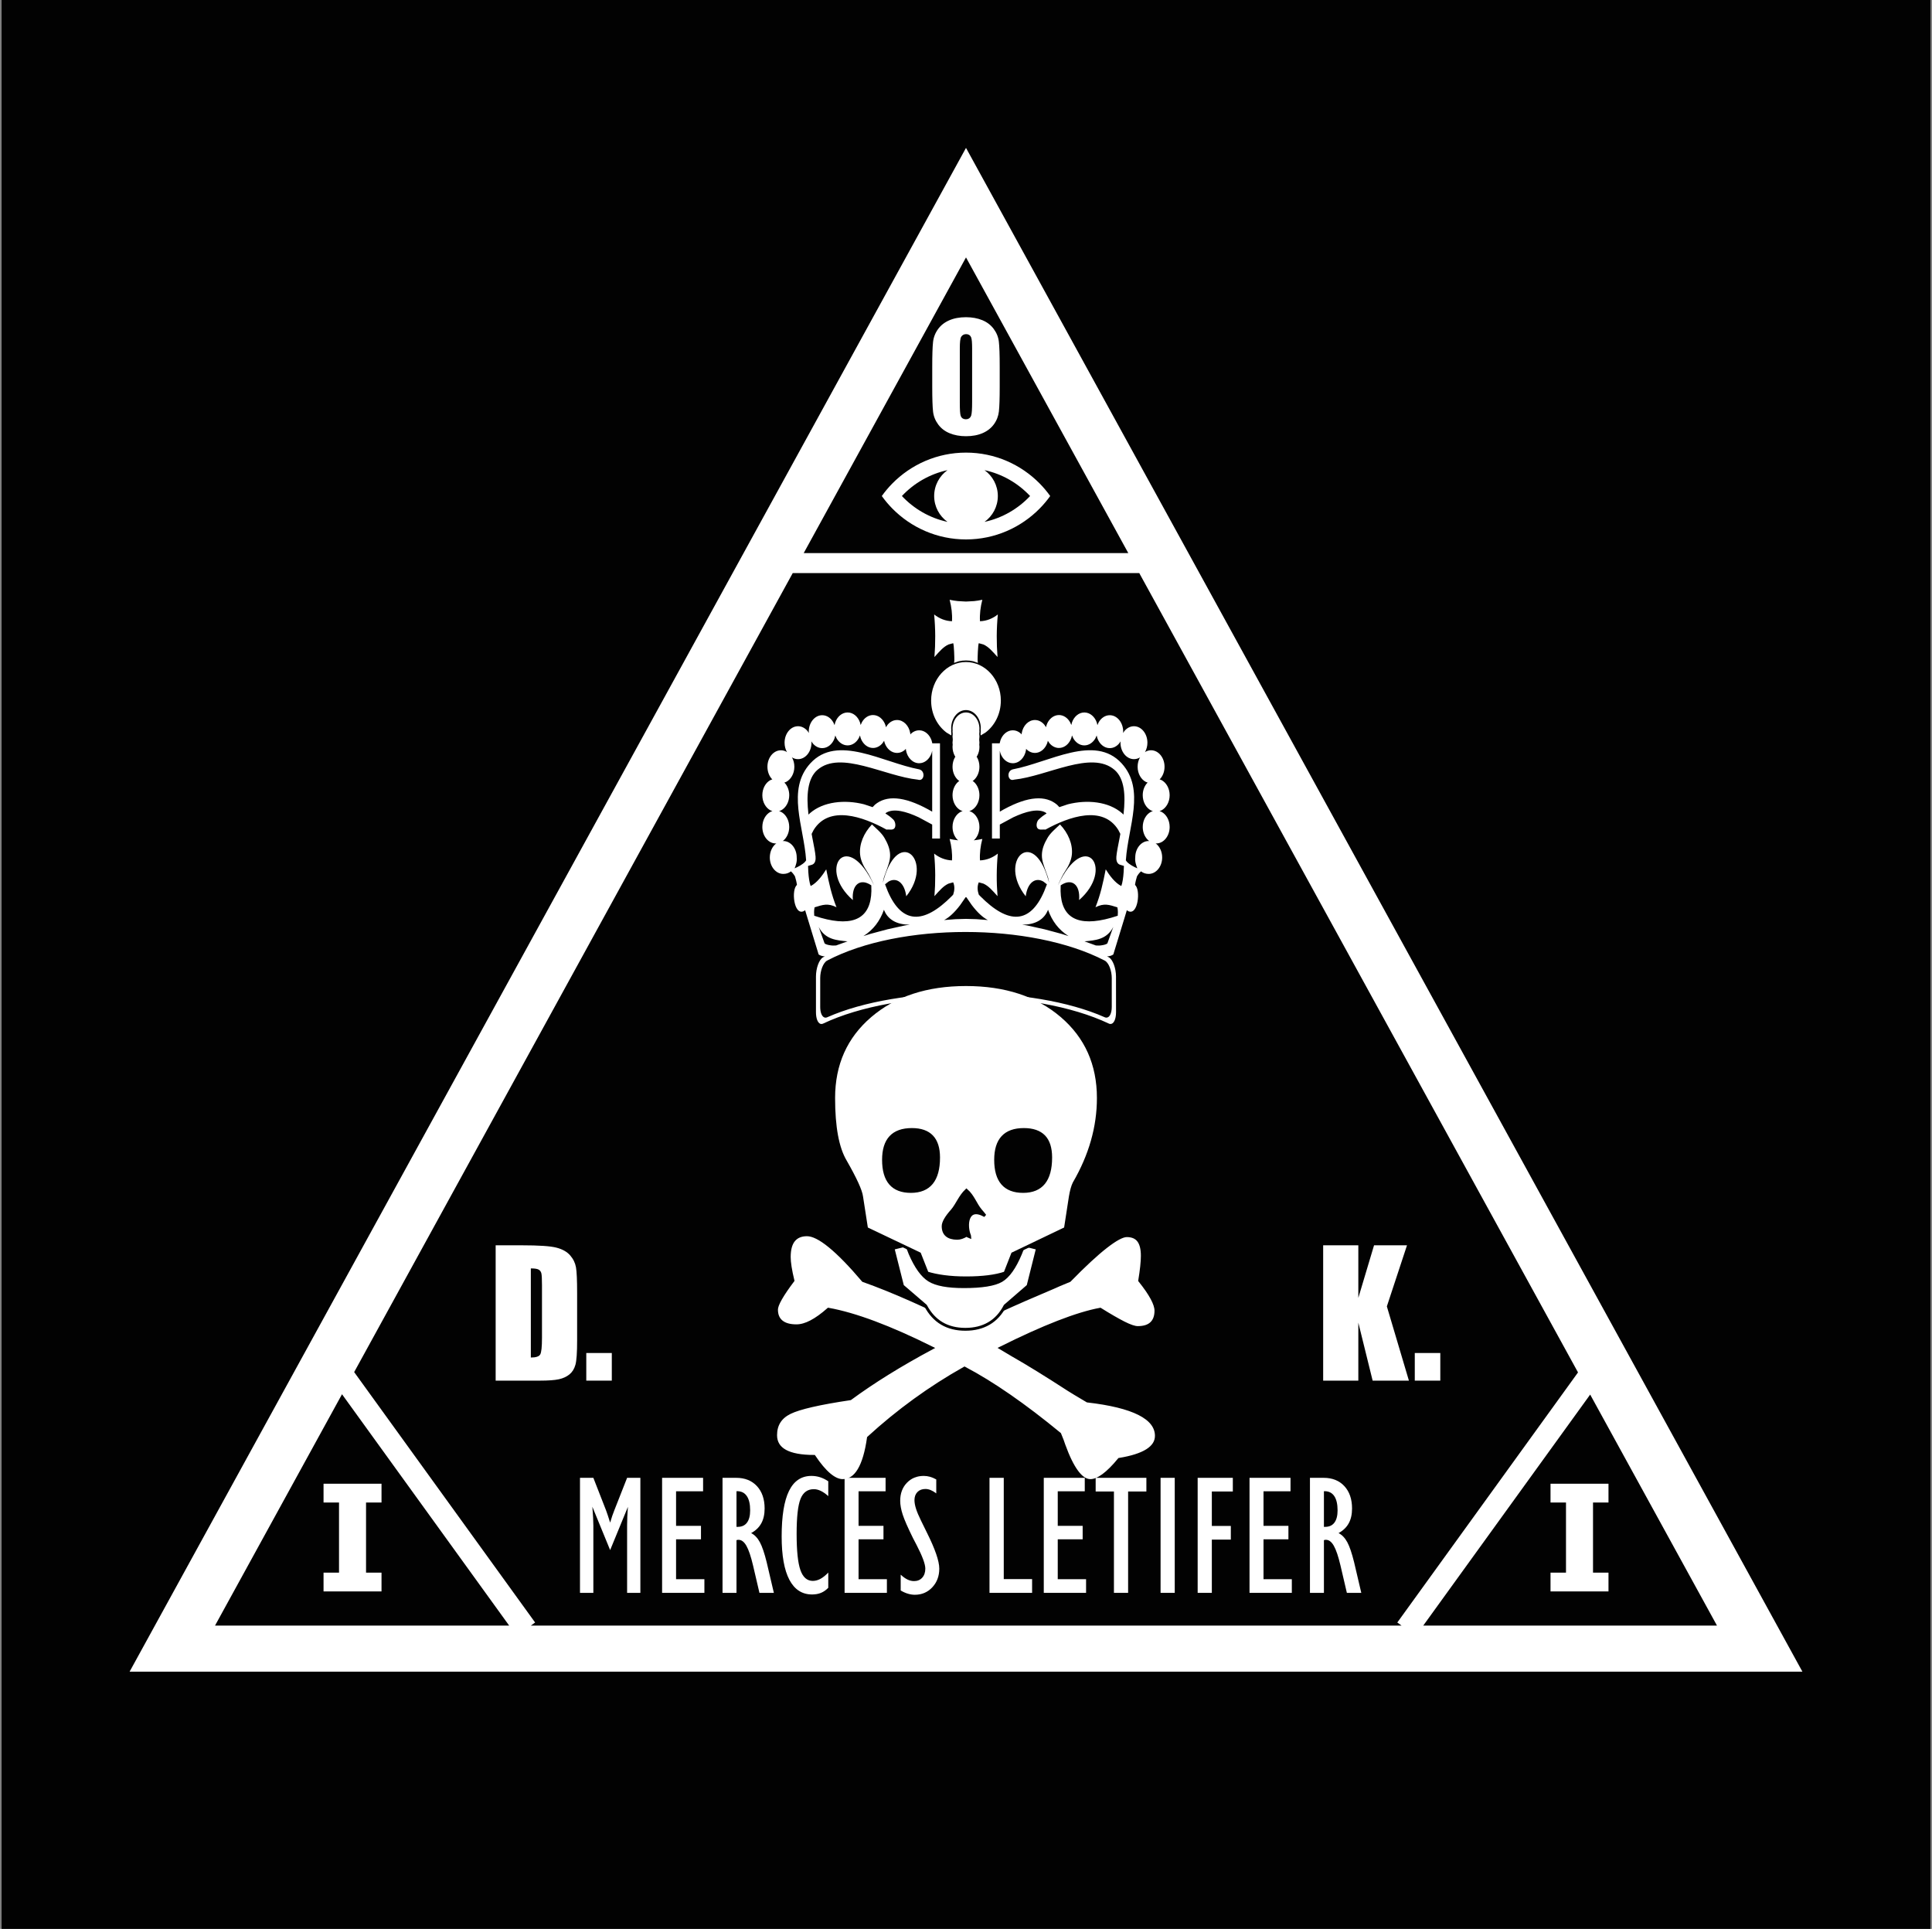 <?xml version="1.0" encoding="UTF-8"?>
<svg xmlns="http://www.w3.org/2000/svg" xmlns:xlink="http://www.w3.org/1999/xlink" width="601pt" height="600pt" viewBox="0 0 601 600" version="1.1">
<rect x="0" y="0" width="601" height="600" fill="#808080" stroke="none"/>
<g id="surface1">
<path style=" stroke:none;fill-rule:nonzero;fill:rgb(0.8%,0.8%,0.8%);fill-opacity:1;" d="M 600.5 600 L 0.5 600 L 0.5 0 L 600.5 0 L 600.5 600 "/>
<path style=" stroke:none;fill-rule:nonzero;fill:rgb(100%,100%,100%);fill-opacity:1;" d="M 300.992 412.73 C 306.086 409.926 315.016 405.828 327.781 400.445 C 328.41 400.133 330.059 399.434 332.723 398.34 C 337.273 393.68 341.047 390.188 344.031 387.859 C 347.016 385.531 349.176 384.367 350.512 384.367 C 352.16 384.367 353.379 384.879 354.164 385.902 C 354.949 386.934 355.344 388.508 355.344 390.641 C 355.344 392.461 355.07 395.02 354.527 398.34 C 357.898 402.547 359.582 405.664 359.582 407.688 C 359.582 409.406 359.113 410.711 358.172 411.605 C 357.227 412.504 355.812 412.949 353.922 412.949 C 352.98 412.949 351.551 412.469 349.621 411.496 C 347.695 410.523 345.242 409.105 342.262 407.246 C 335.051 408.574 324.715 412.598 311.246 419.312 C 312.973 420.332 314.223 421.078 315.004 421.551 C 319.699 424.223 325.492 427.797 332.383 432.27 C 333.242 432.824 335.199 434 338.254 435.805 C 352.562 437.453 359.719 441.07 359.719 446.645 C 359.719 450.258 355.863 452.691 348.156 453.949 C 344.547 458.344 341.559 460.547 339.199 460.547 C 336.371 460.547 333.621 456.852 330.949 449.469 C 330.715 448.688 330.281 447.547 329.656 446.055 C 318.688 437.023 308.816 430.188 300.043 425.559 C 289.297 431.602 279.328 438.828 270.148 447.23 C 268.895 456.109 266.234 460.547 262.164 460.547 C 259.578 460.547 256.602 458.035 253.238 453.023 C 245.266 453.023 241.281 450.82 241.281 446.422 C 241.281 443.195 242.766 440.855 245.738 439.402 C 248.711 437.949 254.969 436.516 264.504 435.098 C 271.652 429.836 280.133 424.574 289.949 419.312 C 276.766 412.754 266.012 408.73 257.691 407.246 C 255.742 408.965 253.949 410.258 252.309 411.113 C 250.676 411.973 249.152 412.402 247.754 412.402 C 245.727 412.402 244.184 411.973 243.133 411.113 C 242.078 410.258 241.555 409.004 241.555 407.359 C 241.555 405.879 243.258 402.871 246.672 398.34 C 245.902 395.121 245.52 392.688 245.52 391.039 C 245.52 388.684 245.988 386.938 246.926 385.801 C 247.863 384.664 249.23 384.094 251.031 384.094 C 252.828 384.094 255.172 385.27 258.066 387.629 C 260.961 389.98 264.438 393.551 268.504 398.34 C 277.527 401.539 288.355 406.336 300.992 412.73 "/>
<path style="fill:none;stroke-width:8.876;stroke-linecap:butt;stroke-linejoin:miter;stroke:rgb(0.8%,0.8%,0.8%);stroke-opacity:1;stroke-miterlimit:4;" d="M 3009.922 1872.695 C 3060.859 1900.742 3150.156 1941.719 3277.812 1995.547 C 3284.102 1998.672 3300.586 2005.664 3327.227 2016.602 C 3372.734 2063.203 3410.469 2098.125 3440.312 2121.406 C 3470.156 2144.688 3491.758 2156.328 3505.117 2156.328 C 3521.602 2156.328 3533.789 2151.211 3541.641 2140.977 C 3549.492 2130.664 3553.438 2114.922 3553.438 2093.594 C 3553.438 2075.391 3550.703 2049.805 3545.273 2016.602 C 3578.984 1974.531 3595.82 1943.359 3595.82 1923.125 C 3595.82 1905.938 3591.133 1892.891 3581.719 1883.945 C 3572.266 1874.961 3558.125 1870.508 3539.219 1870.508 C 3529.805 1870.508 3515.508 1875.312 3496.211 1885.039 C 3476.953 1894.766 3452.422 1908.945 3422.617 1927.539 C 3350.508 1914.258 3247.148 1874.023 3112.461 1806.875 C 3129.727 1796.68 3142.227 1789.219 3150.039 1784.492 C 3196.992 1757.773 3254.922 1722.031 3323.828 1677.305 C 3332.422 1671.758 3351.992 1660 3382.539 1641.953 C 3525.625 1625.469 3597.188 1589.297 3597.188 1533.555 C 3597.188 1497.422 3558.633 1473.086 3481.562 1460.508 C 3445.469 1416.562 3415.586 1394.531 3391.992 1394.531 C 3363.711 1394.531 3336.211 1431.484 3309.492 1505.312 C 3307.148 1513.125 3302.812 1524.531 3296.562 1539.453 C 3186.875 1629.766 3088.164 1698.125 3000.43 1744.414 C 2892.969 1683.984 2793.281 1611.719 2701.484 1527.695 C 2688.945 1438.906 2662.344 1394.531 2621.641 1394.531 C 2595.781 1394.531 2566.016 1419.648 2532.383 1469.766 C 2452.656 1469.766 2412.812 1491.797 2412.812 1535.781 C 2412.812 1568.047 2427.656 1591.445 2457.383 1605.977 C 2487.109 1620.508 2549.688 1634.844 2645.039 1649.023 C 2716.523 1701.641 2801.328 1754.258 2899.492 1806.875 C 2767.656 1872.461 2660.117 1912.695 2576.914 1927.539 C 2557.422 1910.352 2539.492 1897.422 2523.086 1888.867 C 2506.758 1880.273 2491.523 1875.977 2477.539 1875.977 C 2457.266 1875.977 2441.836 1880.273 2431.328 1888.867 C 2420.781 1897.422 2415.547 1909.961 2415.547 1926.406 C 2415.547 1941.211 2432.578 1971.289 2466.719 2016.602 C 2459.023 2048.789 2455.195 2073.125 2455.195 2089.609 C 2455.195 2113.164 2459.883 2130.625 2469.258 2141.992 C 2478.633 2153.359 2492.305 2159.062 2510.312 2159.062 C 2528.281 2159.062 2551.719 2147.305 2580.664 2123.711 C 2609.609 2100.195 2644.375 2064.492 2685.039 2016.602 C 2775.273 1984.609 2883.555 1936.641 3009.922 1872.695 Z M 3009.922 1872.695 " transform="matrix(0.1,0,0,-0.1,0,600)"/>
<path style=" stroke:none;fill-rule:nonzero;fill:rgb(100%,100%,100%);fill-opacity:1;" d="M 322.734 388.312 L 319.805 399.992 L 312.652 406.18 C 311.395 408.621 309.73 410.449 307.652 411.668 C 305.57 412.891 303.121 413.496 300.301 413.496 C 294.652 413.496 290.535 411.059 287.945 406.18 L 280.75 399.992 L 277.805 388.312 L 282.051 387.258 C 282.52 388.438 282.871 389.34 283.105 389.973 C 284.91 394.137 286.891 396.895 289.047 398.227 C 291.203 399.566 294.789 400.23 299.809 400.23 C 305.453 400.23 309.359 399.605 311.516 398.348 C 313.672 397.09 315.652 394.297 317.461 389.973 C 317.691 389.34 318.047 388.438 318.516 387.258 L 322.734 388.312 "/>
<path style="fill:none;stroke-width:8.876;stroke-linecap:butt;stroke-linejoin:miter;stroke:rgb(0.8%,0.8%,0.8%);stroke-opacity:1;stroke-miterlimit:4;" d="M 3227.344 2116.875 L 3198.047 2000.078 L 3126.523 1938.203 C 3113.945 1913.789 3097.305 1895.508 3076.523 1883.32 C 3055.703 1871.094 3031.211 1865.039 3003.008 1865.039 C 2946.523 1865.039 2905.352 1889.414 2879.453 1938.203 L 2807.5 2000.078 L 2778.047 2116.875 L 2820.508 2127.422 C 2825.195 2115.625 2828.711 2106.602 2831.055 2100.273 C 2849.102 2058.633 2868.906 2031.055 2890.469 2017.734 C 2912.031 2004.336 2947.891 1997.695 2998.086 1997.695 C 3054.531 1997.695 3093.594 2003.945 3115.156 2016.523 C 3136.719 2029.102 3156.523 2057.031 3174.609 2100.273 C 3176.914 2106.602 3180.469 2115.625 3185.156 2127.422 Z M 3227.344 2116.875 " transform="matrix(0.1,0,0,-0.1,0,600)"/>
<path style=" stroke:none;fill-rule:nonzero;fill:rgb(100%,100%,100%);fill-opacity:1;" d="M 330.258 316.031 C 322.648 309.527 312.73 306.273 300.5 306.273 C 288.27 306.273 278.348 309.527 270.742 316.031 C 263.137 322.543 259.336 331.047 259.336 341.555 C 259.336 350.574 260.547 357.117 262.977 361.195 C 266.113 366.684 267.801 370.367 268.031 372.25 L 269.562 382.129 L 286.059 389.992 L 288.414 395.973 C 289.902 396.441 291.672 396.812 293.711 397.086 C 295.746 397.355 298.023 397.496 300.535 397.496 C 305.637 397.496 309.672 396.988 312.652 395.973 L 314.996 389.992 L 331.426 382.129 L 332.949 372.25 C 333.27 370.367 333.66 368.961 334.133 368.02 C 339.152 359.391 341.668 350.574 341.668 341.555 C 341.668 331.047 337.863 322.543 330.258 316.031 Z M 283.352 370.613 C 277.676 370.613 274.84 367.34 274.84 360.773 C 274.84 357.633 275.574 355.273 277.043 353.703 C 278.516 352.129 280.723 351.344 283.66 351.344 C 289.199 351.344 291.973 354.246 291.973 360.059 C 291.973 367.094 289.098 370.613 283.352 370.613 Z M 301.594 384.324 C 301.645 384.453 301.621 384.586 301.633 384.719 C 301.305 384.578 300.98 384.457 300.637 384.246 C 299.605 384.875 298.656 385.188 297.781 385.188 C 296.355 385.188 295.27 384.875 294.52 384.246 C 293.766 383.617 293.391 382.68 293.391 381.426 C 293.391 380.246 294.34 378.602 296.242 376.48 C 297.816 374.59 298.652 372.117 300.637 370.25 C 302.711 372.047 303.445 374.602 305.031 376.48 C 305.57 377.086 306.016 377.637 306.406 378.156 C 300.613 374.887 300.348 381.379 301.594 384.324 Z M 318.277 370.613 C 312.57 370.613 309.715 367.34 309.715 360.773 C 309.715 354.492 312.641 351.344 318.48 351.344 C 321.27 351.344 323.359 352.062 324.758 353.492 C 326.145 354.93 326.844 357.117 326.844 360.059 C 326.844 367.094 323.988 370.613 318.277 370.613 "/>
<path style="fill:none;stroke-width:8.876;stroke-linecap:butt;stroke-linejoin:miter;stroke:rgb(0.8%,0.8%,0.8%);stroke-opacity:1;stroke-miterlimit:4;" d="M 3302.578 2839.688 C 3226.484 2904.727 3127.305 2937.266 3005 2937.266 C 2882.695 2937.266 2783.477 2904.727 2707.422 2839.688 C 2631.367 2774.57 2593.359 2689.531 2593.359 2584.453 C 2593.359 2494.258 2605.469 2428.828 2629.766 2388.047 C 2661.133 2333.164 2678.008 2296.328 2680.312 2277.5 L 2695.625 2178.711 L 2860.586 2100.078 L 2884.141 2040.273 C 2899.023 2035.586 2916.719 2031.875 2937.109 2029.141 C 2957.461 2026.445 2980.234 2025.039 3005.352 2025.039 C 3056.367 2025.039 3096.719 2030.117 3126.523 2040.273 L 3149.961 2100.078 L 3314.258 2178.711 L 3329.492 2277.5 C 3332.695 2296.328 3336.602 2310.391 3341.328 2319.805 C 3391.523 2406.094 3416.68 2494.258 3416.68 2584.453 C 3416.68 2689.531 3378.633 2774.57 3302.578 2839.688 Z M 2833.516 2293.867 C 2776.758 2293.867 2748.398 2326.602 2748.398 2392.266 C 2748.398 2423.672 2755.742 2447.266 2770.43 2462.969 C 2785.156 2478.711 2807.227 2486.562 2836.602 2486.562 C 2891.992 2486.562 2919.727 2457.539 2919.727 2399.414 C 2919.727 2329.062 2890.977 2293.867 2833.516 2293.867 Z M 3015.938 2156.758 C 3016.445 2155.469 3016.211 2154.141 3016.328 2152.812 C 3013.047 2154.219 3009.805 2155.43 3006.367 2157.539 C 2996.055 2151.25 2986.562 2148.125 2977.812 2148.125 C 2963.555 2148.125 2952.695 2151.25 2945.195 2157.539 C 2937.656 2163.828 2933.906 2173.203 2933.906 2185.742 C 2933.906 2197.539 2943.398 2213.984 2962.422 2235.195 C 2978.164 2254.102 2986.523 2278.828 3006.367 2297.5 C 3027.109 2279.531 3034.453 2253.984 3050.312 2235.195 C 3055.703 2229.141 3060.156 2223.633 3064.062 2218.438 C 3006.133 2251.133 3003.477 2186.211 3015.938 2156.758 Z M 3182.773 2293.867 C 3125.703 2293.867 3097.148 2326.602 3097.148 2392.266 C 3097.148 2455.078 3126.406 2486.562 3184.805 2486.562 C 3212.695 2486.562 3233.594 2479.375 3247.578 2465.078 C 3261.445 2450.703 3268.438 2428.828 3268.438 2399.414 C 3268.438 2329.062 3239.883 2293.867 3182.773 2293.867 Z M 3182.773 2293.867 " transform="matrix(0.1,0,0,-0.1,0,600)"/>
<path style=" stroke:none;fill-rule:nonzero;fill:rgb(100%,100%,100%);fill-opacity:1;" d="M 118.68 495.031 L 100.648 495.031 L 100.648 489.188 L 105.461 489.188 L 105.461 467.375 L 100.648 467.375 L 100.648 461.531 L 118.68 461.531 L 118.68 467.375 L 113.867 467.375 L 113.867 489.188 L 118.68 489.188 L 118.68 495.031 "/>
<path style=" stroke:none;fill-rule:nonzero;fill:rgb(100%,100%,100%);fill-opacity:1;" d="M 500.363 495.031 L 482.332 495.031 L 482.332 489.188 L 487.145 489.188 L 487.145 467.375 L 482.332 467.375 L 482.332 461.531 L 500.363 461.531 L 500.363 467.375 L 495.551 467.375 L 495.551 489.188 L 500.363 489.188 L 500.363 495.031 "/>
<path style=" stroke:none;fill-rule:nonzero;fill:rgb(100%,100%,100%);fill-opacity:1;" d="M 180.422 495.477 L 180.422 459.695 L 184.578 459.695 L 188.551 469.871 C 188.672 470.195 188.836 470.676 189.051 471.305 C 189.262 471.938 189.512 472.715 189.801 473.633 C 190.023 472.867 190.238 472.172 190.449 471.551 C 190.664 470.926 190.879 470.344 191.102 469.797 L 195.078 459.695 L 199.203 459.695 L 199.203 495.477 L 195.078 495.477 L 195.078 474.527 C 195.078 473.645 195.098 472.711 195.141 471.73 C 195.184 470.746 195.246 469.746 195.332 468.723 L 189.801 482.176 L 184.27 468.695 C 184.371 469.961 184.449 471.074 184.5 472.047 C 184.551 473.02 184.578 473.848 184.578 474.527 L 184.578 495.477 L 180.422 495.477 "/>
<path style=" stroke:none;fill-rule:nonzero;fill:rgb(100%,100%,100%);fill-opacity:1;" d="M 205.965 495.477 L 205.965 459.695 L 218.715 459.695 L 218.715 463.883 L 210.309 463.883 L 210.309 474.633 L 218.059 474.633 L 218.059 478.82 L 210.309 478.82 L 210.309 491.227 L 219.121 491.227 L 219.121 495.477 L 205.965 495.477 "/>
<path style=" stroke:none;fill-rule:nonzero;fill:rgb(100%,100%,100%);fill-opacity:1;" d="M 224.762 495.477 L 224.762 459.695 L 229.004 459.695 C 231.715 459.695 233.867 460.555 235.465 462.277 C 237.059 464 237.855 466.32 237.855 469.234 C 237.855 471.043 237.516 472.574 236.832 473.824 C 236.152 475.078 235.094 476.102 233.66 476.883 C 234.754 477.445 235.656 478.387 236.371 479.711 C 237.086 481.027 237.793 483.105 238.492 485.934 L 240.73 495.477 L 236.246 495.477 L 234.25 486.934 C 233.586 484.117 232.898 482.09 232.191 480.844 C 231.48 479.598 230.664 478.977 229.746 478.977 C 229.66 478.977 229.578 478.98 229.504 478.988 C 229.426 478.996 229.293 479.027 229.105 479.078 L 229.105 495.477 Z M 229.105 474.945 L 229.516 474.945 C 230.762 474.945 231.715 474.508 232.371 473.629 C 233.027 472.75 233.355 471.477 233.355 469.809 C 233.355 467.863 233.012 466.387 232.316 465.371 C 231.629 464.355 230.625 463.852 229.309 463.852 L 229.105 463.852 L 229.105 474.945 "/>
<path style=" stroke:none;fill-rule:nonzero;fill:rgb(100%,100%,100%);fill-opacity:1;" d="M 257.656 493.902 C 256.957 494.621 256.203 495.145 255.395 495.477 C 254.582 495.809 253.656 495.977 252.617 495.977 C 249.516 495.977 247.164 494.453 245.559 491.414 C 243.957 488.371 243.156 483.879 243.156 477.934 C 243.156 471.598 243.918 466.871 245.445 463.766 C 246.973 460.656 249.293 459.102 252.414 459.102 C 253.352 459.102 254.246 459.238 255.098 459.512 C 255.949 459.785 256.805 460.203 257.656 460.766 L 257.656 465.383 C 256.855 464.664 256.086 464.125 255.344 463.766 C 254.602 463.406 253.871 463.227 253.156 463.227 C 251.195 463.227 249.816 464.238 249.016 466.266 C 248.215 468.289 247.812 471.918 247.812 477.145 C 247.812 482.391 248.203 486.137 248.988 488.387 C 249.773 490.633 251.059 491.758 252.852 491.758 C 253.633 491.758 254.418 491.547 255.203 491.129 C 255.984 490.711 256.805 490.055 257.656 489.164 L 257.656 493.902 "/>
<path style=" stroke:none;fill-rule:nonzero;fill:rgb(100%,100%,100%);fill-opacity:1;" d="M 262.734 495.477 L 262.734 459.695 L 275.484 459.695 L 275.484 463.883 L 267.078 463.883 L 267.078 474.633 L 274.828 474.633 L 274.828 478.82 L 267.078 478.82 L 267.078 491.227 L 275.891 491.227 L 275.891 495.477 L 262.734 495.477 "/>
<path style=" stroke:none;fill-rule:nonzero;fill:rgb(100%,100%,100%);fill-opacity:1;" d="M 280.184 494.738 L 280.184 489.82 C 280.918 490.504 281.621 491.008 282.297 491.332 C 282.973 491.656 283.648 491.82 284.336 491.82 C 285.391 491.82 286.242 491.465 286.883 490.758 C 287.523 490.051 287.844 489.109 287.844 487.934 C 287.844 486.535 286.934 484.078 285.117 480.566 C 284.652 479.68 284.293 478.988 284.035 478.496 C 282.402 475.191 281.328 472.738 280.809 471.137 C 280.289 469.535 280.031 468.105 280.031 466.844 C 280.031 464.562 280.719 462.699 282.094 461.262 C 283.469 459.82 285.223 459.102 287.355 459.102 C 288.004 459.102 288.648 459.191 289.289 459.367 C 289.93 459.547 290.586 459.824 291.25 460.199 L 291.25 464.539 C 290.648 464.078 290.07 463.734 289.516 463.508 C 288.961 463.277 288.414 463.164 287.887 463.164 C 286.84 463.164 286.008 463.48 285.395 464.109 C 284.777 464.738 284.469 465.582 284.469 466.637 C 284.469 467.402 284.629 468.289 284.945 469.297 C 285.262 470.301 285.789 471.551 286.527 473.051 C 286.922 473.902 287.512 475.105 288.297 476.656 C 290.891 481.84 292.188 485.602 292.188 487.938 C 292.188 490.27 291.461 492.211 290.012 493.754 C 288.562 495.297 286.754 496.07 284.586 496.07 C 283.867 496.07 283.145 495.957 282.41 495.734 C 281.676 495.516 280.934 495.184 280.184 494.738 "/>
<path style=" stroke:none;fill-rule:nonzero;fill:rgb(100%,100%,100%);fill-opacity:1;" d="M 307.812 495.477 L 307.812 459.695 L 312.246 459.695 L 312.246 491.195 L 321.062 491.195 L 321.062 495.477 L 307.812 495.477 "/>
<path style=" stroke:none;fill-rule:nonzero;fill:rgb(100%,100%,100%);fill-opacity:1;" d="M 324.695 495.477 L 324.695 459.695 L 337.445 459.695 L 337.445 463.883 L 329.039 463.883 L 329.039 474.633 L 336.789 474.633 L 336.789 478.82 L 329.039 478.82 L 329.039 491.227 L 337.852 491.227 L 337.852 495.477 L 324.695 495.477 "/>
<path style=" stroke:none;fill-rule:nonzero;fill:rgb(100%,100%,100%);fill-opacity:1;" d="M 346.52 495.477 L 346.52 463.945 L 340.836 463.945 L 340.836 459.695 L 356.613 459.695 L 356.613 463.945 L 350.93 463.945 L 350.93 495.477 L 346.52 495.477 "/>
<path style=" stroke:none;fill-rule:nonzero;fill:rgb(100%,100%,100%);fill-opacity:1;" d="M 361.027 495.477 L 361.027 459.695 L 365.434 459.695 L 365.434 495.477 L 361.027 495.477 "/>
<path style=" stroke:none;fill-rule:nonzero;fill:rgb(100%,100%,100%);fill-opacity:1;" d="M 372.566 495.477 L 372.566 459.695 L 383.504 459.695 L 383.504 463.945 L 376.973 463.945 L 376.973 474.664 L 382.879 474.664 L 382.879 478.914 L 376.973 478.914 L 376.973 495.477 L 372.566 495.477 "/>
<path style=" stroke:none;fill-rule:nonzero;fill:rgb(100%,100%,100%);fill-opacity:1;" d="M 388.699 495.477 L 388.699 459.695 L 401.449 459.695 L 401.449 463.883 L 393.047 463.883 L 393.047 474.633 L 400.797 474.633 L 400.797 478.82 L 393.047 478.82 L 393.047 491.227 L 401.855 491.227 L 401.855 495.477 L 388.699 495.477 "/>
<path style=" stroke:none;fill-rule:nonzero;fill:rgb(100%,100%,100%);fill-opacity:1;" d="M 407.496 495.477 L 407.496 459.695 L 411.738 459.695 C 414.449 459.695 416.605 460.555 418.199 462.277 C 419.793 464 420.59 466.32 420.59 469.234 C 420.59 471.043 420.25 472.574 419.566 473.824 C 418.887 475.078 417.828 476.102 416.395 476.883 C 417.484 477.445 418.391 478.387 419.105 479.711 C 419.82 481.027 420.527 483.105 421.227 485.934 L 423.465 495.477 L 418.98 495.477 L 416.984 486.934 C 416.32 484.117 415.633 482.09 414.926 480.844 C 414.219 479.598 413.402 478.977 412.48 478.977 C 412.395 478.977 412.312 478.98 412.234 478.988 C 412.16 478.996 412.027 479.027 411.84 479.078 L 411.84 495.477 Z M 411.84 474.945 L 412.25 474.945 C 413.496 474.945 414.445 474.508 415.105 473.629 C 415.762 472.75 416.09 471.477 416.09 469.809 C 416.09 467.863 415.742 466.387 415.055 465.371 C 414.359 464.355 413.359 463.852 412.047 463.852 L 411.84 463.852 L 411.84 474.945 "/>
<path style=" stroke:none;fill-rule:nonzero;fill:rgb(100%,100%,100%);fill-opacity:1;" d="M 154.188 387.367 L 162.379 387.367 C 167.664 387.367 171.238 387.609 173.102 388.098 C 174.965 388.578 176.379 389.379 177.352 390.488 C 178.32 391.598 178.926 392.832 179.168 394.191 C 179.41 395.555 179.531 398.227 179.531 402.215 L 179.531 416.953 C 179.531 420.734 179.355 423.262 179 424.535 C 178.645 425.809 178.023 426.805 177.141 427.523 C 176.258 428.242 175.164 428.746 173.867 429.031 C 172.566 429.316 170.609 429.461 167.992 429.461 L 154.188 429.461 Z M 165.129 394.555 L 165.129 422.273 C 166.711 422.273 167.684 421.957 168.047 421.324 C 168.414 420.691 168.598 418.969 168.598 416.156 L 168.598 399.785 C 168.598 397.879 168.535 396.652 168.414 396.117 C 168.289 395.578 168.012 395.184 167.578 394.934 C 167.145 394.68 166.328 394.555 165.129 394.555 "/>
<path style=" stroke:none;fill-rule:nonzero;fill:rgb(100%,100%,100%);fill-opacity:1;" d="M 190.316 420.867 L 190.316 429.461 L 182.379 429.461 L 182.379 420.867 L 190.316 420.867 "/>
<path style=" stroke:none;fill-rule:nonzero;fill:rgb(100%,100%,100%);fill-opacity:1;" d="M 437.684 387.367 L 431.418 406.371 L 438.277 429.461 L 426.996 429.461 L 422.543 411.418 L 422.543 429.461 L 411.605 429.461 L 411.605 387.367 L 422.543 387.367 L 422.543 403.723 L 427.434 387.367 L 437.684 387.367 "/>
<path style=" stroke:none;fill-rule:nonzero;fill:rgb(100%,100%,100%);fill-opacity:1;" d="M 448.043 420.867 L 448.043 429.461 L 440.105 429.461 L 440.105 420.867 L 448.043 420.867 "/>
<path style=" stroke:none;fill-rule:nonzero;fill:rgb(100%,100%,100%);fill-opacity:1;" d="M 311.43 120.289 C 311.43 123.945 311.344 126.531 311.172 128.055 C 310.996 129.574 310.461 130.965 309.555 132.223 C 308.645 133.48 307.422 134.445 305.879 135.121 C 304.34 135.793 302.539 136.133 300.488 136.133 C 298.547 136.133 296.797 135.812 295.246 135.176 C 293.695 134.539 292.449 133.586 291.508 132.312 C 290.562 131.039 290.004 129.652 289.82 128.156 C 289.645 126.656 289.555 124.035 289.555 120.289 L 289.555 114.066 C 289.555 110.41 289.641 107.824 289.812 106.305 C 289.984 104.781 290.523 103.395 291.43 102.137 C 292.336 100.879 293.559 99.91 295.102 99.234 C 296.641 98.562 298.438 98.227 300.488 98.227 C 302.438 98.227 304.184 98.543 305.734 99.18 C 307.285 99.816 308.531 100.773 309.477 102.047 C 310.418 103.32 310.98 104.703 311.156 106.203 C 311.34 107.699 311.43 110.32 311.43 114.066 Z M 301.961 108.336 C 301.961 106.645 301.867 105.562 301.68 105.09 C 301.496 104.617 301.113 104.383 300.535 104.383 C 300.047 104.383 299.672 104.574 299.41 104.953 C 299.152 105.336 299.02 106.465 299.02 108.336 L 299.02 125.324 C 299.02 127.438 299.105 128.738 299.277 129.234 C 299.449 129.727 299.844 129.977 300.469 129.977 C 301.105 129.977 301.512 129.691 301.691 129.121 C 301.871 128.551 301.961 127.195 301.961 125.055 L 301.961 108.336 "/>
<path style="fill:none;stroke-width:8.876;stroke-linecap:butt;stroke-linejoin:miter;stroke:rgb(0.8%,0.8%,0.8%);stroke-opacity:1;stroke-miterlimit:4;" d="M 3114.297 4797.109 C 3114.297 4760.547 3113.438 4734.688 3111.719 4719.453 C 3109.961 4704.258 3104.609 4690.352 3095.547 4677.773 C 3086.445 4665.195 3074.219 4655.547 3058.789 4648.789 C 3043.398 4642.07 3025.391 4638.672 3004.883 4638.672 C 2985.469 4638.672 2967.969 4641.875 2952.461 4648.242 C 2936.953 4654.609 2924.492 4664.141 2915.078 4676.875 C 2905.625 4689.609 2900.039 4703.477 2898.203 4718.438 C 2896.445 4733.438 2895.547 4759.648 2895.547 4797.109 L 2895.547 4859.336 C 2895.547 4895.898 2896.406 4921.758 2898.125 4936.953 C 2899.844 4952.188 2905.234 4966.055 2914.297 4978.633 C 2923.359 4991.211 2935.586 5000.898 2951.016 5007.656 C 2966.406 5014.375 2984.375 5017.734 3004.883 5017.734 C 3024.375 5017.734 3041.836 5014.57 3057.344 5008.203 C 3072.852 5001.836 3085.312 4992.266 3094.766 4979.531 C 3104.18 4966.797 3109.805 4952.969 3111.562 4937.969 C 3113.398 4923.008 3114.297 4896.797 3114.297 4859.336 Z M 3019.609 4916.641 C 3019.609 4933.555 3018.672 4944.375 3016.797 4949.102 C 3014.961 4953.828 3011.133 4956.172 3005.352 4956.172 C 3000.469 4956.172 2996.719 4954.258 2994.102 4950.469 C 2991.523 4946.641 2990.195 4935.352 2990.195 4916.641 L 2990.195 4746.758 C 2990.195 4725.625 2991.055 4712.617 2992.773 4707.656 C 2994.492 4702.734 2998.438 4700.234 3004.688 4700.234 C 3011.055 4700.234 3015.117 4703.086 3016.914 4708.789 C 3018.711 4714.492 3019.609 4728.047 3019.609 4749.453 Z M 3019.609 4916.641 " transform="matrix(0.1,0,0,-0.1,0,600)"/>
<path style=" stroke:none;fill-rule:nonzero;fill:rgb(100%,100%,100%);fill-opacity:1;" d="M 323.457 150.438 C 317.609 144.488 309.48 140.789 300.5 140.789 C 291.52 140.789 283.387 144.488 277.543 150.438 C 276.367 151.637 275.285 152.926 274.309 154.293 C 275.285 155.66 276.367 156.949 277.543 158.145 C 283.387 164.098 291.52 167.797 300.5 167.797 C 309.48 167.797 317.609 164.098 323.457 158.145 C 324.633 156.949 325.715 155.66 326.691 154.293 C 325.715 152.926 324.633 151.637 323.457 150.438 Z M 280.559 154.293 C 284.297 150.309 289.211 147.441 294.738 146.246 C 292.234 148.047 290.598 150.977 290.598 154.293 C 290.598 157.609 292.234 160.539 294.738 162.336 C 289.211 161.145 284.297 158.273 280.559 154.293 Z M 306.262 162.336 C 308.766 160.539 310.402 157.609 310.402 154.293 C 310.402 150.977 308.766 148.047 306.262 146.246 C 311.789 147.441 316.699 150.309 320.438 154.293 C 316.699 158.273 311.789 161.145 306.262 162.336 "/>
<path style=" stroke:none;fill-rule:nonzero;fill:rgb(100%,100%,100%);fill-opacity:1;" d="M 300.5 46 L 40.309 520 L 560.691 520 Z M 490.883 426.906 L 434.668 504.699 L 435.984 505.652 L 165.141 505.652 L 166.461 504.699 L 110.172 426.805 L 246.605 178.258 L 354.395 178.258 Z M 494.664 433.797 L 534.109 505.652 L 442.742 505.652 Z M 350.984 172.047 L 250.016 172.047 L 300.5 80.074 Z M 106.391 433.695 L 158.387 505.652 L 66.891 505.652 Z M 106.391 433.695 "/>
<path style=" stroke:none;fill-rule:nonzero;fill:rgb(100%,100%,100%);fill-opacity:1;" d="M 255.598 318.52 C 255.449 318.535 255.312 318.508 255.172 318.461 C 254.371 318.145 253.828 316.777 253.828 314.848 C 253.828 306.961 253.828 311.66 253.828 303.762 C 253.828 301.191 254.785 298.48 256.051 297.762 L 256.594 297.492 L 256.332 297.48 C 255.727 297.406 255.156 297.246 254.66 296.895 L 251.348 286.062 L 251.344 286.062 L 250.457 283.133 L 250.047 283.41 C 246.961 284.949 246.074 276.734 247.914 275.277 C 247.797 274.387 247.57 273.5 247.297 272.609 C 246.922 271.977 246.504 271.43 246.027 271.047 C 245.359 271.605 244.523 271.84 243.652 271.84 C 241.344 271.84 239.469 269.555 239.469 266.727 C 239.469 264.961 240.199 263.402 241.312 262.48 L 241.527 262.336 L 241.32 262.367 C 239.012 262.367 237.145 260.074 237.145 257.242 C 237.145 255.125 238.191 253.305 239.691 252.527 L 240.281 252.301 L 239.691 252.078 C 238.191 251.301 237.145 249.477 237.145 247.359 C 237.145 245.238 238.191 243.418 239.691 242.641 L 240.258 242.426 L 239.953 242.129 C 239.199 241.199 238.73 239.922 238.73 238.508 C 238.73 235.684 240.605 233.387 242.918 233.387 C 243.496 233.387 244.043 233.523 244.551 233.785 L 244.844 233.984 L 244.777 233.883 C 244.324 233.066 244.062 232.086 244.062 231.027 C 244.062 228.195 245.938 225.902 248.25 225.902 C 249.402 225.902 250.449 226.477 251.211 227.402 L 251.621 228.016 L 251.586 227.594 C 251.586 224.766 253.461 222.473 255.773 222.473 C 257.219 222.473 258.496 223.371 259.242 224.738 L 259.609 225.555 L 259.816 224.742 C 260.449 222.906 261.941 221.621 263.676 221.621 C 265.406 221.621 266.895 222.906 267.531 224.742 L 267.73 225.523 L 268.105 224.684 C 268.852 223.32 270.133 222.422 271.574 222.422 C 273.309 222.422 274.797 223.715 275.434 225.555 L 275.594 226.211 L 276.094 225.469 C 276.852 224.539 277.902 223.969 279.055 223.969 C 281.07 223.969 282.77 225.73 283.152 228.062 L 283.188 228.449 L 283.586 228.047 C 284.25 227.496 285.062 227.168 285.926 227.168 C 287.66 227.168 289.148 228.465 289.785 230.301 L 290.02 231.223 L 292.406 231.223 L 292.406 260.84 L 289.98 260.84 L 289.98 256.488 L 285.781 254.23 C 281.883 252.406 278.117 251.414 275.781 252.738 L 275.414 253.008 L 276.695 253.902 C 277.137 254.246 277.539 254.598 277.922 254.973 C 278.461 255.52 278.734 256.777 278.344 257.488 C 277.859 258.371 276.637 257.93 275.773 258.059 C 268.379 253.969 257.91 250.387 253.105 258.172 L 252.48 259.395 L 252.73 260.754 C 253.191 263.102 253.602 265.109 253.703 266.453 C 253.766 267.266 253.723 268.516 252.68 268.957 L 251.367 269.355 L 251.453 271.336 C 251.57 272.98 251.797 274.598 252.176 275.613 C 254.113 274.66 255.879 272.273 257.023 270.418 C 257.898 274.852 258.672 278.32 260.211 282.203 C 257.484 280.871 255.992 281.43 253.391 282.238 C 253.297 282.73 253.246 283.219 253.242 283.711 L 253.289 284.852 L 255.34 285.496 C 265.777 288.457 270.883 285.43 271.07 277.188 L 271.039 275.375 L 271.016 275.387 C 267.625 273.047 264.895 275.125 265.305 279.98 C 254.426 270.477 262.938 258.285 271.082 273.762 L 271.84 275.285 L 271.848 275.285 L 271.438 274.348 C 270.902 273.148 270.305 271.992 269.555 270.84 C 268.539 269.316 267.75 267.609 267.566 265.891 C 267.215 262.582 268.715 259.105 271.246 256.453 C 272.66 257.809 274.191 259.02 275.145 260.652 C 276.137 262.359 276.848 264.035 276.887 265.941 C 276.93 267.77 276.199 269.469 275.59 271.215 C 275.297 272.062 274.914 272.93 274.773 273.793 L 274.648 274.598 L 274.961 273.434 C 279.707 257.039 290.633 267.898 281.914 278.797 C 281.371 274.562 278.91 272.762 276.391 274.23 L 275.32 275.074 L 276.188 277.297 C 280.531 287.297 287.18 287.746 296.105 278.723 L 296.516 278.281 C 296.938 277.008 297.055 275.738 296.516 274.461 L 295.074 274.855 C 293.477 275.574 292.312 276.953 290.684 278.762 C 291.023 274.461 291.02 270.059 290.59 265.52 C 292.188 266.785 294.047 267.562 296.141 267.633 C 296.277 265.414 295.984 263.188 295.41 260.965 C 296.254 261.148 297.094 261.285 297.938 261.375 L 298.082 261.383 L 297.828 261.191 C 296.898 260.246 296.309 258.832 296.309 257.234 C 296.309 255.117 297.359 253.297 298.863 252.52 L 299.449 252.301 L 298.863 252.078 C 297.359 251.301 296.309 249.477 296.309 247.359 C 296.309 245.59 297.035 244.027 298.152 243.113 L 298.426 242.93 L 298.152 242.746 C 297.035 241.828 296.309 240.27 296.309 238.504 C 296.309 237.441 296.566 236.457 297.023 235.637 L 297.188 235.395 L 297.023 235.148 C 296.574 234.332 296.309 233.348 296.309 232.289 L 296.363 231.656 L 296.309 231.016 L 296.391 230.035 L 296.309 229.082 L 296.367 228.348 L 296.309 227.594 L 296.309 227.539 L 296.34 227.137 L 296.309 226.734 C 296.309 223.91 298.184 221.613 300.496 221.613 C 302.809 221.613 304.684 223.91 304.684 226.734 L 304.652 227.137 L 304.684 227.539 L 304.676 227.578 L 304.684 227.594 L 304.621 228.324 L 304.684 229.082 L 304.602 230.062 L 304.676 231.016 L 304.629 231.629 L 304.684 232.289 C 304.684 233.348 304.422 234.332 303.969 235.148 L 303.797 235.402 L 303.969 235.637 C 304.414 236.453 304.676 237.441 304.676 238.504 C 304.676 240.27 303.949 241.828 302.836 242.746 L 302.559 242.93 L 302.836 243.113 C 303.949 244.027 304.676 245.59 304.676 247.359 C 304.676 249.477 303.621 251.301 302.121 252.078 L 301.535 252.301 L 302.121 252.52 C 303.621 253.297 304.676 255.117 304.676 257.234 C 304.676 258.832 304.086 260.246 303.152 261.191 L 302.895 261.383 L 303.059 261.375 C 303.898 261.277 304.738 261.137 305.578 260.965 C 305.004 263.184 304.715 265.406 304.852 267.633 C 306.941 267.555 308.805 266.785 310.398 265.52 C 309.969 270.059 309.961 274.461 310.309 278.762 C 308.68 276.953 307.512 275.574 305.91 274.855 L 304.473 274.461 C 303.938 275.738 304.055 277.008 304.473 278.281 L 304.891 278.723 C 313.809 287.746 320.461 287.297 324.801 277.297 L 325.672 275.074 L 324.594 274.23 C 322.078 272.762 319.613 274.562 319.078 278.797 C 310.359 267.895 321.277 257.039 326.031 273.434 L 326.348 274.598 L 326.211 273.793 C 326.07 272.93 325.695 272.062 325.402 271.215 C 324.797 269.469 324.062 267.77 324.105 265.941 C 324.141 264.035 324.848 262.359 325.848 260.652 C 326.801 259.02 328.328 257.809 329.742 256.453 C 332.27 259.105 333.777 262.582 333.426 265.891 C 333.242 267.602 332.449 269.316 331.438 270.84 C 330.684 271.992 330.09 273.148 329.547 274.348 L 329.145 275.285 L 329.156 275.285 L 329.906 273.762 C 338.055 258.285 346.566 270.477 335.684 279.973 C 336.094 275.125 333.367 273.047 329.977 275.387 L 329.953 275.375 L 329.922 277.188 C 330.109 285.43 335.207 288.457 345.648 285.488 L 347.703 284.852 L 347.75 283.711 C 347.746 283.219 347.695 282.727 347.594 282.238 C 345.004 281.43 343.508 280.871 340.781 282.203 C 342.324 278.312 343.09 274.852 343.965 270.418 C 345.105 272.273 346.867 274.66 348.816 275.613 C 349.191 274.598 349.422 272.98 349.535 271.328 L 349.625 269.355 L 348.312 268.957 C 347.27 268.516 347.219 267.266 347.277 266.453 C 347.391 265.109 347.797 263.102 348.262 260.738 L 348.512 259.395 L 347.883 258.172 C 343.082 250.387 332.613 253.969 325.219 258.059 C 324.355 257.93 323.137 258.371 322.648 257.488 C 322.254 256.777 322.531 255.52 323.066 254.973 C 323.453 254.598 323.855 254.246 324.289 253.902 L 325.578 253.008 L 325.211 252.738 C 322.871 251.414 319.105 252.406 315.207 254.23 L 311.016 256.488 L 311.016 260.84 L 308.586 260.84 L 308.586 231.223 L 310.973 231.223 L 311.207 230.301 C 311.844 228.457 313.332 227.168 315.062 227.168 C 315.934 227.168 316.734 227.488 317.406 228.047 L 317.801 228.441 L 317.832 228.062 C 318.227 225.73 319.914 223.969 321.938 223.969 C 323.094 223.969 324.141 224.539 324.898 225.469 L 325.391 226.199 L 325.559 225.555 C 326.191 223.715 327.684 222.422 329.414 222.422 C 330.863 222.422 332.137 223.32 332.891 224.684 L 333.262 225.523 L 333.461 224.742 C 334.098 222.906 335.586 221.621 337.316 221.621 C 339.051 221.621 340.539 222.906 341.176 224.742 L 341.383 225.555 L 341.742 224.73 C 342.496 223.371 343.773 222.473 345.215 222.473 C 347.523 222.473 349.398 224.766 349.398 227.594 L 349.367 228.016 L 349.781 227.398 C 350.539 226.477 351.59 225.902 352.738 225.902 C 355.051 225.902 356.934 228.195 356.934 231.027 C 356.934 232.086 356.664 233.066 356.215 233.883 L 356.145 233.984 L 356.441 233.785 C 356.941 233.523 357.5 233.379 358.066 233.379 C 360.379 233.379 362.262 235.684 362.262 238.504 C 362.262 239.922 361.789 241.199 361.031 242.121 L 360.73 242.426 L 361.289 242.641 C 362.793 243.418 363.852 245.238 363.852 247.359 C 363.852 249.477 362.793 251.301 361.289 252.078 L 360.711 252.301 L 361.297 252.527 C 362.801 253.305 363.852 255.125 363.852 257.242 C 363.852 260.074 361.977 262.367 359.668 262.367 L 359.465 262.336 L 359.676 262.48 C 360.785 263.402 361.523 264.961 361.523 266.727 C 361.523 269.555 359.645 271.84 357.332 271.84 C 356.469 271.84 355.633 271.598 354.957 271.047 C 354.48 271.43 354.066 271.977 353.688 272.609 C 353.418 273.492 353.191 274.387 353.078 275.277 C 354.906 276.734 354.027 284.949 350.949 283.41 L 350.527 283.133 L 349.648 286.062 L 349.645 286.062 L 346.328 296.895 C 345.836 297.246 345.262 297.406 344.656 297.48 L 344.359 297.492 L 344.902 297.762 C 346.188 298.48 347.16 301.191 347.16 303.762 C 347.172 311.66 347.172 306.961 347.172 314.848 C 347.172 317.102 346.43 318.586 345.395 318.52 C 345.25 318.508 345.098 318.477 344.934 318.398 C 321.684 307.387 279.309 307.387 256.059 318.398 C 255.898 318.477 255.746 318.508 255.598 318.52 Z M 344.121 316.543 C 345.129 316.605 345.844 315.254 345.844 313.207 C 345.844 306.027 345.844 311.434 345.844 304.246 C 345.844 301.906 344.895 299.441 343.645 298.797 C 320.746 286.938 279.871 286.938 257.312 298.797 C 256.086 299.441 255.148 301.906 255.148 304.246 C 255.148 311.434 255.148 306.027 255.148 313.207 C 255.148 314.965 255.672 316.211 256.457 316.488 C 256.719 316.582 257.008 316.57 257.316 316.438 C 279.906 306.422 321.078 306.422 343.676 316.438 C 343.828 316.508 343.98 316.535 344.121 316.543 Z M 260.07 294.102 L 260.07 294.066 L 260.078 294.102 L 263.645 292.816 C 260.297 292.512 256.672 292.273 254.676 288.328 L 256.504 293.434 C 256.742 293.66 257.023 293.746 257.305 293.836 C 257.566 293.922 257.863 293.988 258.191 294.027 C 258.812 294.156 259.441 294.141 260.07 294.102 Z M 340.914 294.102 L 340.918 294.066 L 340.918 294.102 C 341.551 294.141 342.172 294.156 342.805 294.027 C 343.125 293.988 343.426 293.922 343.688 293.836 C 343.965 293.746 344.246 293.66 344.488 293.434 L 346.316 288.328 C 344.32 292.273 340.695 292.512 337.352 292.816 Z M 268.59 291.176 L 270.754 290.492 L 276.09 289.066 L 281.402 287.891 L 283.035 287.609 C 278.941 287.695 276.105 285.98 274.973 282.988 C 273.766 286.414 271.719 289.211 268.59 291.176 Z M 332.402 291.176 C 329.27 289.211 327.23 286.414 326.02 282.988 C 324.883 285.98 322.051 287.695 317.953 287.609 L 319.59 287.891 L 324.902 289.062 L 330.23 290.492 Z M 293.688 286.195 L 297.301 285.918 L 300.379 285.836 L 300.379 285.824 L 300.508 285.836 L 300.613 285.824 L 300.613 285.836 L 303.688 285.918 L 307.301 286.195 C 305.695 285.367 304.035 283.82 302.297 281.527 L 300.613 279.094 L 300.613 279.141 L 300.496 279.02 L 300.379 279.141 L 300.379 279.094 L 298.695 281.527 C 296.953 283.82 295.285 285.367 293.688 286.195 Z M 247.184 270.105 C 248.277 269.652 249.629 268.938 250.441 268.07 L 250.762 267.633 L 250.758 267.484 C 250.078 257.203 244.598 245.629 252.074 237.449 C 260.496 228.25 274.605 237.207 285.973 239.324 C 288.016 239.887 287.496 243.207 285.535 242.52 C 275.121 241.438 261.488 233.266 254.281 239.484 C 251.105 242.23 250.859 247.633 251.461 253.016 L 251.508 253.391 L 251.898 253.004 C 256.109 249.293 262.84 248.676 268.785 250.188 L 271.449 251.07 L 272.176 250.309 C 275.68 247.371 281.027 247.578 288.719 251.762 L 289.98 252.48 L 289.98 233.523 L 289.785 234.285 C 289.148 236.125 287.66 237.414 285.926 237.414 C 283.902 237.414 282.215 235.652 281.82 233.32 L 281.789 232.93 L 281.395 233.336 C 280.723 233.891 279.922 234.211 279.055 234.211 C 277.32 234.211 275.832 232.922 275.195 231.078 L 275.027 230.43 L 274.535 231.16 C 273.773 232.094 272.73 232.664 271.574 232.664 C 269.844 232.664 268.355 231.375 267.719 229.539 L 267.52 228.762 L 267.145 229.602 C 266.391 230.965 265.117 231.863 263.676 231.863 C 262.227 231.863 260.957 230.965 260.203 229.602 L 259.836 228.785 L 259.629 229.594 C 258.996 231.43 257.504 232.715 255.773 232.715 C 254.621 232.715 253.57 232.145 252.812 231.215 L 252.398 230.605 L 252.434 231.027 C 252.434 233.844 250.555 236.145 248.25 236.145 C 247.672 236.145 247.121 236.004 246.617 235.742 L 246.324 235.547 L 246.387 235.645 C 246.844 236.457 247.105 237.441 247.105 238.508 C 247.105 240.629 246.051 242.441 244.551 243.227 L 243.988 243.441 L 244.289 243.738 C 245.039 244.668 245.516 245.945 245.516 247.359 C 245.516 249.477 244.453 251.301 242.953 252.078 L 242.367 252.305 L 242.953 252.527 C 244.453 253.305 245.508 255.125 245.508 257.242 C 245.508 259.016 244.773 260.566 243.664 261.492 L 243.453 261.637 L 243.652 261.605 C 245.961 261.605 247.84 263.898 247.84 266.727 C 247.992 268.031 247.52 269.27 247.184 270.105 Z M 353.801 270.105 C 353.469 269.27 352.996 268.031 353.148 266.727 C 353.148 263.898 355.02 261.605 357.332 261.605 L 357.543 261.629 L 357.324 261.492 C 356.215 260.566 355.48 259.016 355.48 257.242 C 355.48 255.125 356.535 253.305 358.039 252.527 L 358.621 252.305 L 358.031 252.078 C 356.527 251.301 355.477 249.477 355.477 247.359 C 355.477 245.945 355.945 244.668 356.703 243.738 L 357.008 243.434 L 356.441 243.219 C 354.941 242.441 353.887 240.629 353.887 238.504 C 353.887 237.441 354.152 236.457 354.598 235.645 L 354.668 235.547 L 354.379 235.742 C 353.871 236.004 353.316 236.141 352.738 236.141 C 350.434 236.141 348.555 233.844 348.555 231.027 L 348.594 230.605 L 348.176 231.215 C 347.418 232.145 346.371 232.715 345.215 232.715 C 343.48 232.715 341.992 231.43 341.355 229.586 L 341.148 228.777 L 340.789 229.602 C 340.031 230.965 338.758 231.863 337.316 231.863 C 335.867 231.863 334.598 230.965 333.848 229.602 L 333.473 228.762 L 333.273 229.539 C 332.641 231.375 331.148 232.664 329.414 232.664 C 328.262 232.664 327.219 232.094 326.453 231.16 L 325.957 230.43 L 325.797 231.078 C 325.16 232.918 323.668 234.211 321.938 234.211 C 321.07 234.211 320.262 233.883 319.598 233.336 L 319.195 232.93 L 319.164 233.32 C 318.777 235.652 317.086 237.414 315.062 237.414 C 313.332 237.414 311.844 236.125 311.207 234.277 L 311.016 233.516 L 311.016 252.48 L 312.27 251.762 C 319.957 247.578 325.312 247.371 328.816 250.309 L 329.543 251.07 L 332.211 250.18 C 338.156 248.676 344.883 249.293 349.098 253.004 L 349.477 253.391 L 349.531 253.016 C 350.133 247.633 349.887 242.23 346.711 239.484 C 339.496 233.266 325.863 241.438 315.449 242.52 C 313.488 243.207 312.977 239.887 315.02 239.324 C 326.387 237.199 340.488 228.242 348.914 237.449 C 356.395 245.629 350.914 257.203 350.238 267.48 L 350.23 267.633 L 350.547 268.07 C 351.363 268.938 352.711 269.645 353.801 270.105 Z M 305.074 228.762 L 305.031 228.273 L 305.102 227.465 L 305.102 227.402 L 305.062 226.961 L 305.102 226.52 C 305.102 223.41 303.035 220.879 300.496 220.879 C 297.945 220.879 295.887 223.41 295.887 226.52 L 295.922 226.961 L 295.887 227.402 L 295.895 227.43 L 295.887 227.465 L 295.953 228.297 L 295.914 228.754 L 294.434 227.871 C 291.551 225.711 289.652 222.062 289.652 217.922 C 289.652 211.309 294.508 205.934 300.496 205.934 C 306.477 205.934 311.34 211.309 311.34 217.922 C 311.34 222.062 309.441 225.711 306.559 227.871 Z M 290.684 204.371 C 291.023 200.066 291.02 195.66 290.59 191.133 C 292.188 192.398 294.047 193.168 296.141 193.242 C 296.277 191.02 295.984 188.789 295.41 186.566 C 296.254 186.75 297.094 186.887 297.938 186.977 L 300.379 187.113 L 300.379 187.109 L 300.504 187.113 L 300.613 187.113 L 303.059 186.977 C 303.898 186.887 304.738 186.75 305.578 186.566 C 305.012 188.789 304.715 191.02 304.852 193.242 C 306.941 193.168 308.805 192.398 310.402 191.133 C 309.969 195.66 309.969 200.066 310.309 204.371 C 308.68 202.566 307.52 201.184 305.91 200.469 L 304.473 200.074 C 304.203 200.707 304.098 204.766 304.109 205.398 L 304.203 206.199 L 302.727 205.691 C 302.004 205.527 301.262 205.445 300.496 205.445 C 299.73 205.445 298.984 205.527 298.266 205.691 L 296.789 206.199 L 296.875 205.398 C 296.895 204.766 296.789 200.707 296.52 200.074 L 295.074 200.469 C 293.477 201.184 292.312 202.566 290.684 204.371 "/>
</g>
</svg>
